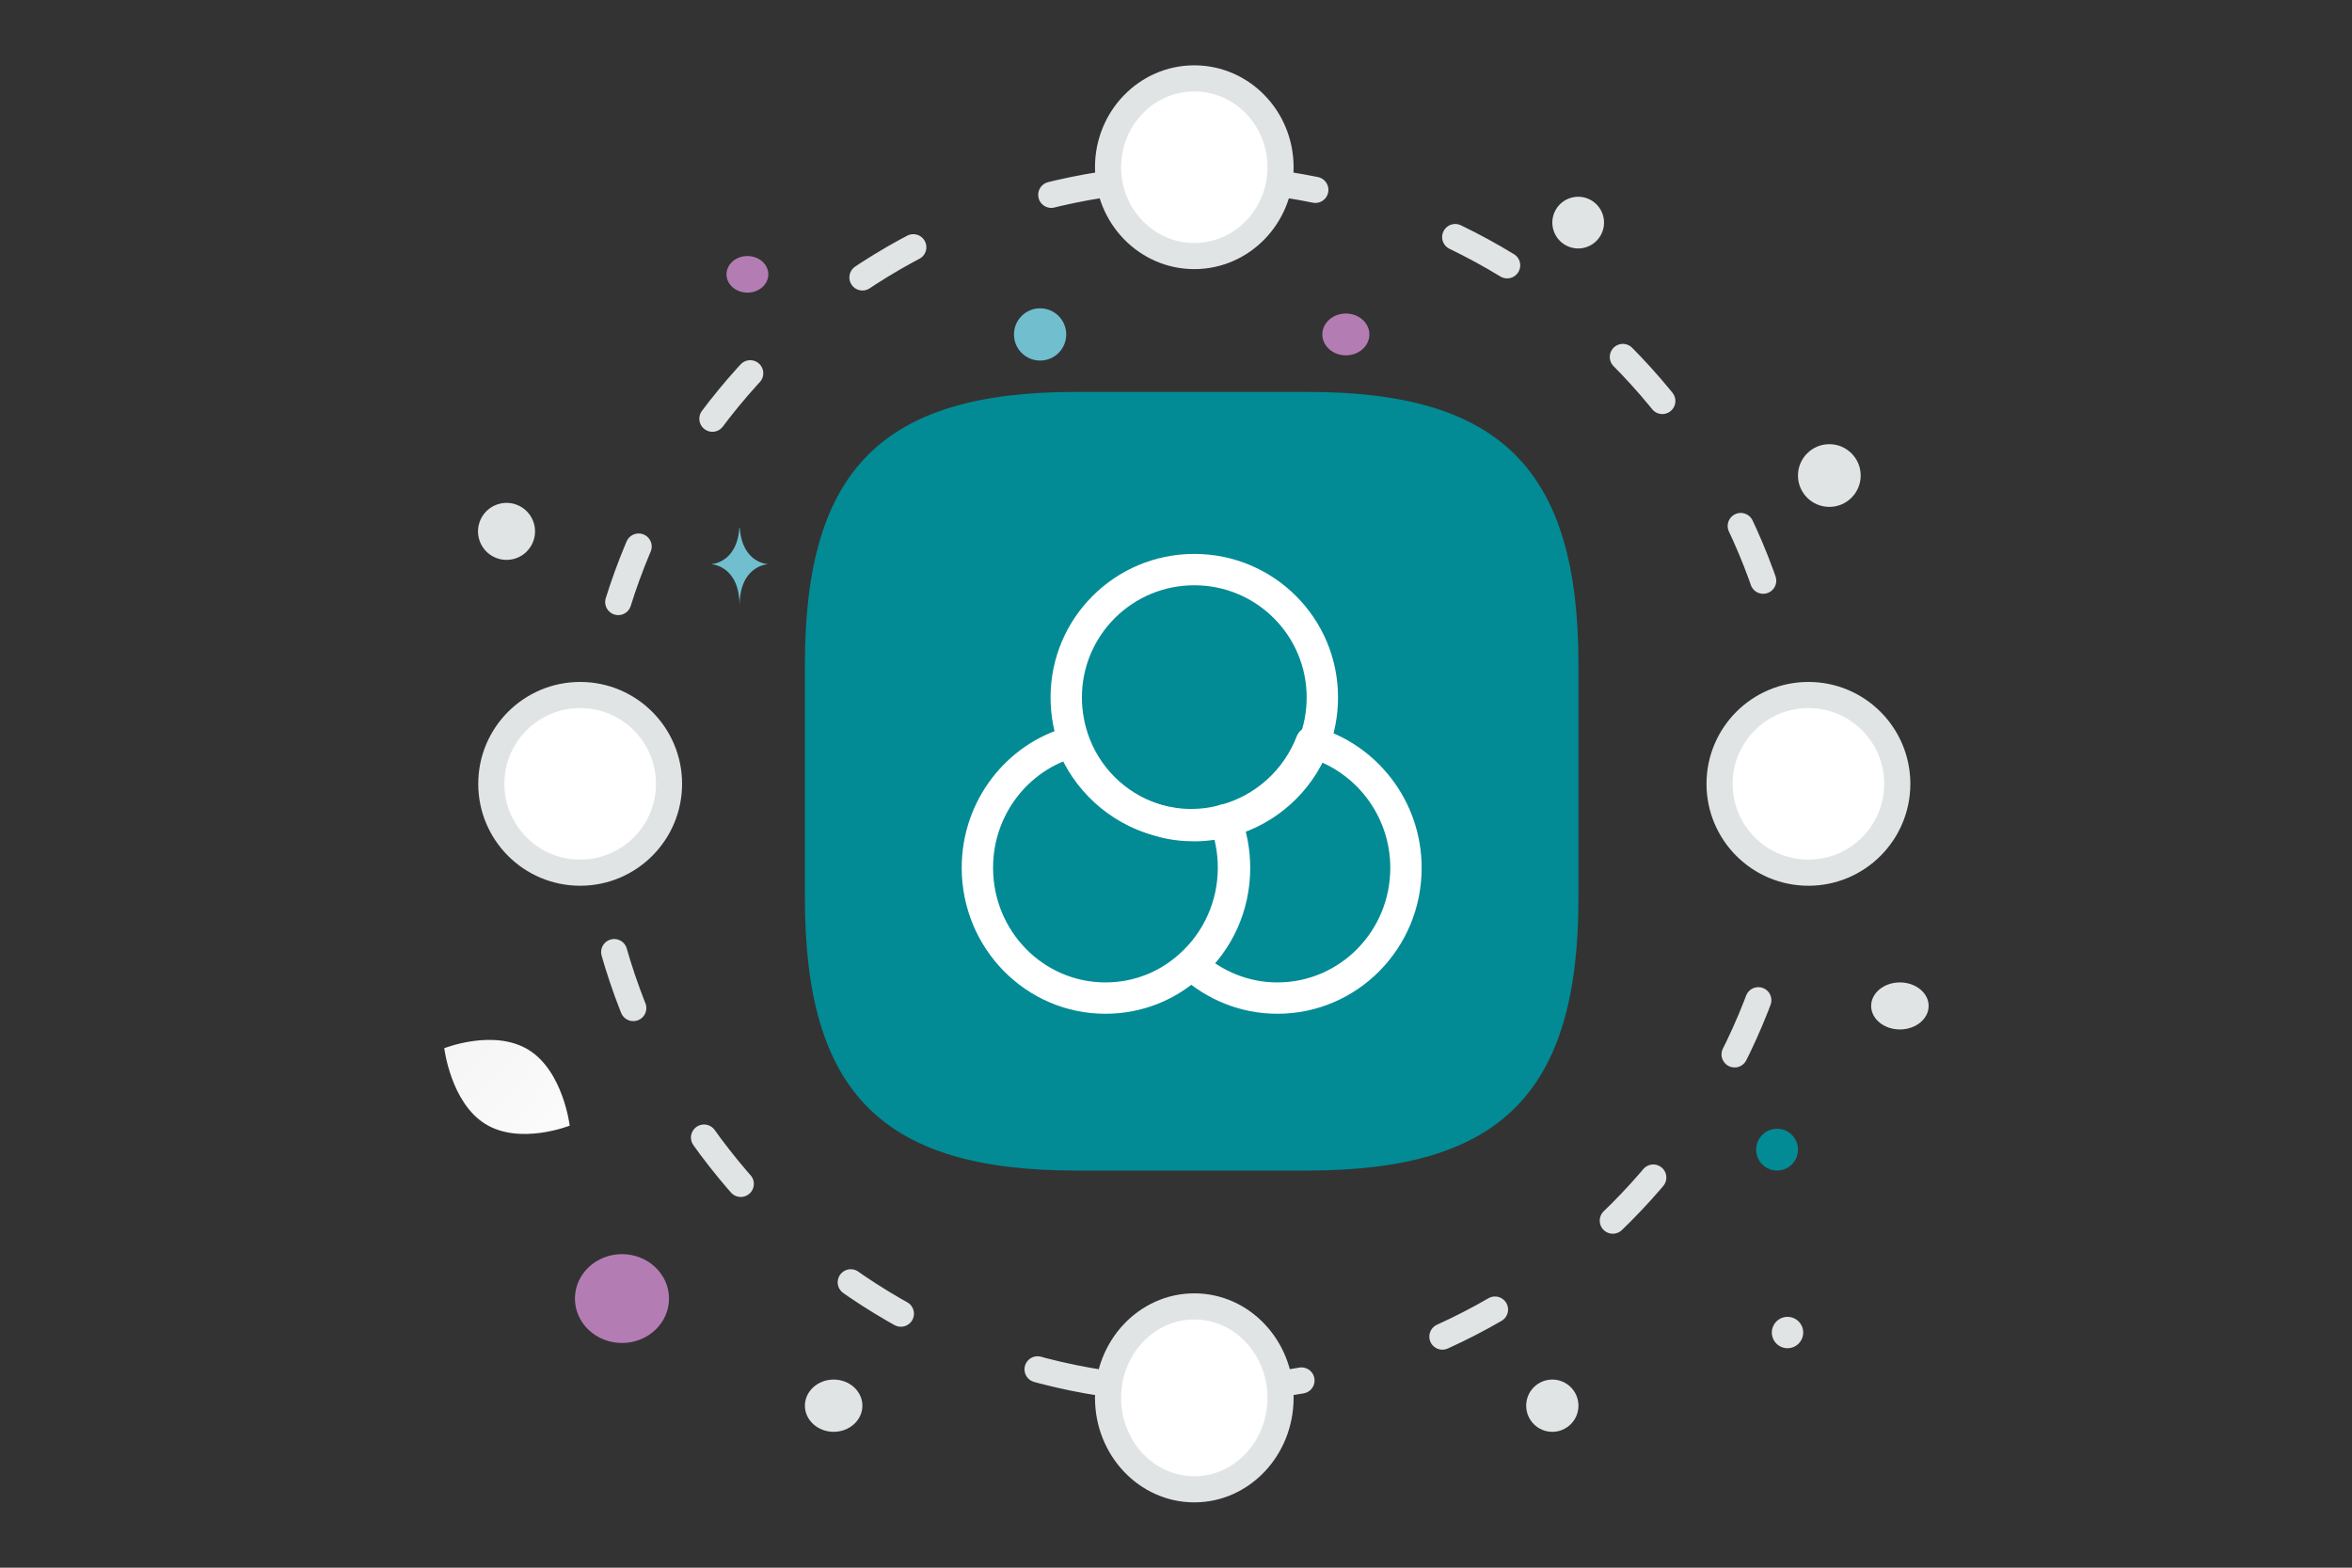 <svg width="450" height="300" viewBox="0 0 450 300" fill="none" xmlns="http://www.w3.org/2000/svg">
<rect x="0" y="0" width="450" height="300" fill="#333333" stroke="none"/>
<g clip-path="url(#clip0_2_305)">
<path d="M205.8 224H250.2C287.2 224 302 209.1 302 171.85V127.15C302 89.9 287.2 75 250.2 75H205.8C168.8 75 154 89.9 154 127.15V171.85C154 209.1 168.8 224 205.8 224Z" fill="#028B95"/>
<path d="M236 166.05C236 173.396 232.869 180.05 227.833 184.624C223.477 188.644 217.761 191 211.5 191C197.957 191 187 179.842 187 166.05C187 154.545 194.69 144.842 205.035 142C207.825 149.208 213.882 154.822 221.368 156.901C223.409 157.456 225.588 157.802 227.833 157.802C230.079 157.802 232.257 157.525 234.299 156.901C235.387 159.673 236 162.792 236 166.05Z" stroke="white" stroke-width="6" stroke-linecap="round" stroke-linejoin="round"/>
<path d="M253 133.466C253 136.66 252.387 139.718 251.299 142.505C248.508 149.573 242.452 155.077 234.965 157.117C232.924 157.66 230.746 158 228.5 158C226.254 158 224.077 157.728 222.035 157.117C214.549 155.077 208.492 149.641 205.702 142.505C204.576 139.624 203.999 136.558 204 133.466C204 119.942 214.957 109 228.5 109C242.043 109 253 119.942 253 133.466Z" stroke="white" stroke-width="6" stroke-linecap="round" stroke-linejoin="round"/>
<path d="M269 166.085C269 179.857 257.998 191 244.4 191C238.113 191 232.373 188.578 228 184.633C233.056 180.134 236.2 173.49 236.2 166.085C236.2 162.832 235.585 159.718 234.491 156.88C242.008 154.804 248.09 149.267 250.891 142C261.278 144.907 269 154.596 269 166.085Z" stroke="white" stroke-width="6" stroke-linecap="round" stroke-linejoin="round"/>
<path d="M344 150C344 85.935 292.289 34 228.5 34C164.711 34 113 85.935 113 150C113 214.065 164.711 266 228.5 266C292.289 266 344 214.065 344 150Z" stroke="#E1E4E5" stroke-width="5" stroke-linecap="round" stroke-linejoin="bevel" stroke-dasharray="11.32 28.31"/>
<path d="M111 167C120.389 167 128 159.389 128 150C128 140.611 120.389 133 111 133C101.611 133 94 140.611 94 150C94 159.389 101.611 167 111 167Z" fill="white" stroke="#E1E4E5" stroke-width="5"/>
<path d="M212 32C212 41.389 219.387 49 228.5 49C237.613 49 245 41.389 245 32C245 22.611 237.613 15 228.5 15C219.387 15 212 22.611 212 32Z" fill="white" stroke="#E1E4E5" stroke-width="5"/>
<path d="M346 167C355.389 167 363 159.389 363 150C363 140.611 355.389 133 346 133C336.611 133 329 140.611 329 150C329 159.389 336.611 167 346 167Z" fill="white" stroke="#E1E4E5" stroke-width="5"/>
<path d="M212 267.5C212 277.165 219.387 285 228.5 285C237.613 285 245 277.165 245 267.5C245 257.835 237.613 250 228.5 250C219.387 250 212 257.835 212 267.5Z" fill="white" stroke="#E1E4E5" stroke-width="5"/>
<path d="M92.869 215.097C99.494 219.19 109 215.407 109 215.407C109 215.407 107.757 204.991 101.127 200.904C94.502 196.812 85 200.59 85 200.59C85 200.59 86.243 211.005 92.869 215.097Z" fill="url(#paint0_linear_2_305)"/>
<path d="M119 240C114.029 240 110 243.806 110 248.5C110 253.194 114.029 257 119 257C123.971 257 128 253.194 128 248.5C128 243.806 123.971 240 119 240Z" fill="#B37DB4"/>
<path d="M143 49C140.791 49 139 50.567 139 52.5C139 54.433 140.791 56 143 56C145.209 56 147 54.433 147 52.5C147 50.567 145.209 49 143 49Z" fill="#B37DB4"/>
<path d="M257.5 60C255.015 60 253 61.791 253 64C253 66.209 255.015 68 257.5 68C259.985 68 262 66.209 262 64C262 61.791 259.985 60 257.5 60Z" fill="#B37DB4"/>
<path d="M340 224C337.791 224 336 222.209 336 220C336 217.791 337.791 216 340 216C342.209 216 344 217.791 344 220C344 222.209 342.209 224 340 224Z" fill="#028B95"/>
<path d="M297 274C294.239 274 292 271.761 292 269C292 266.239 294.239 264 297 264C299.761 264 302 266.239 302 269C302 271.761 299.761 274 297 274Z" fill="#E1E4E5"/>
<path d="M159.5 274C156.462 274 154 271.761 154 269C154 266.239 156.462 264 159.5 264C162.538 264 165 266.239 165 269C165 271.761 162.538 274 159.5 274Z" fill="#E1E4E5"/>
<path d="M342 258C340.343 258 339 256.657 339 255C339 253.343 340.343 252 342 252C343.657 252 345 253.343 345 255C345 256.657 343.657 258 342 258Z" fill="#E1E4E5"/>
<path d="M350 97C346.686 97 344 94.314 344 91C344 87.686 346.686 85 350 85C353.314 85 356 87.686 356 91C356 94.314 353.314 97 350 97Z" fill="#E1E4E5"/>
<path d="M102.183 100.276C102.962 103.187 101.235 106.178 98.325 106.958C95.415 107.738 92.423 106.011 91.643 103.1C90.864 100.19 92.591 97.199 95.501 96.419C98.411 95.639 101.403 97.366 102.183 100.276Z" fill="#E1E4E5"/>
<path d="M199 69C196.239 69 194 66.761 194 64C194 61.239 196.239 59 199 59C201.761 59 204 61.239 204 64C204 66.761 201.761 69 199 69Z" fill="#71BECE"/>
<path d="M363.5 197C360.462 197 358 194.985 358 192.5C358 190.015 360.462 188 363.5 188C366.538 188 369 190.015 369 192.5C369 194.985 366.538 197 363.5 197Z" fill="#E1E4E5"/>
<path d="M306.728 41.319C307.435 43.958 305.869 46.67 303.23 47.377C300.591 48.085 297.879 46.518 297.171 43.879C296.464 41.24 298.03 38.528 300.67 37.821C303.309 37.113 306.021 38.68 306.728 41.319Z" fill="#E1E4E5"/>
<path d="M141.459 101H141.539C142.012 107.859 147 107.965 147 107.965C147 107.965 141.5 108.074 141.5 116C141.5 108.074 136 107.965 136 107.965C136 107.965 140.986 107.859 141.459 101Z" fill="#71BECE"/>
</g>
<defs>
<linearGradient id="paint0_linear_2_305" x1="118.508" y1="228.269" x2="63.717" y2="178.866" gradientUnits="userSpaceOnUse">
<stop stop-color="white"/>
<stop offset="1" stop-color="#EEEEEE"/>
</linearGradient>
<clipPath id="clip0_2_305">
<rect width="450" height="300" fill="white"/>
</clipPath>
</defs>
</svg>

